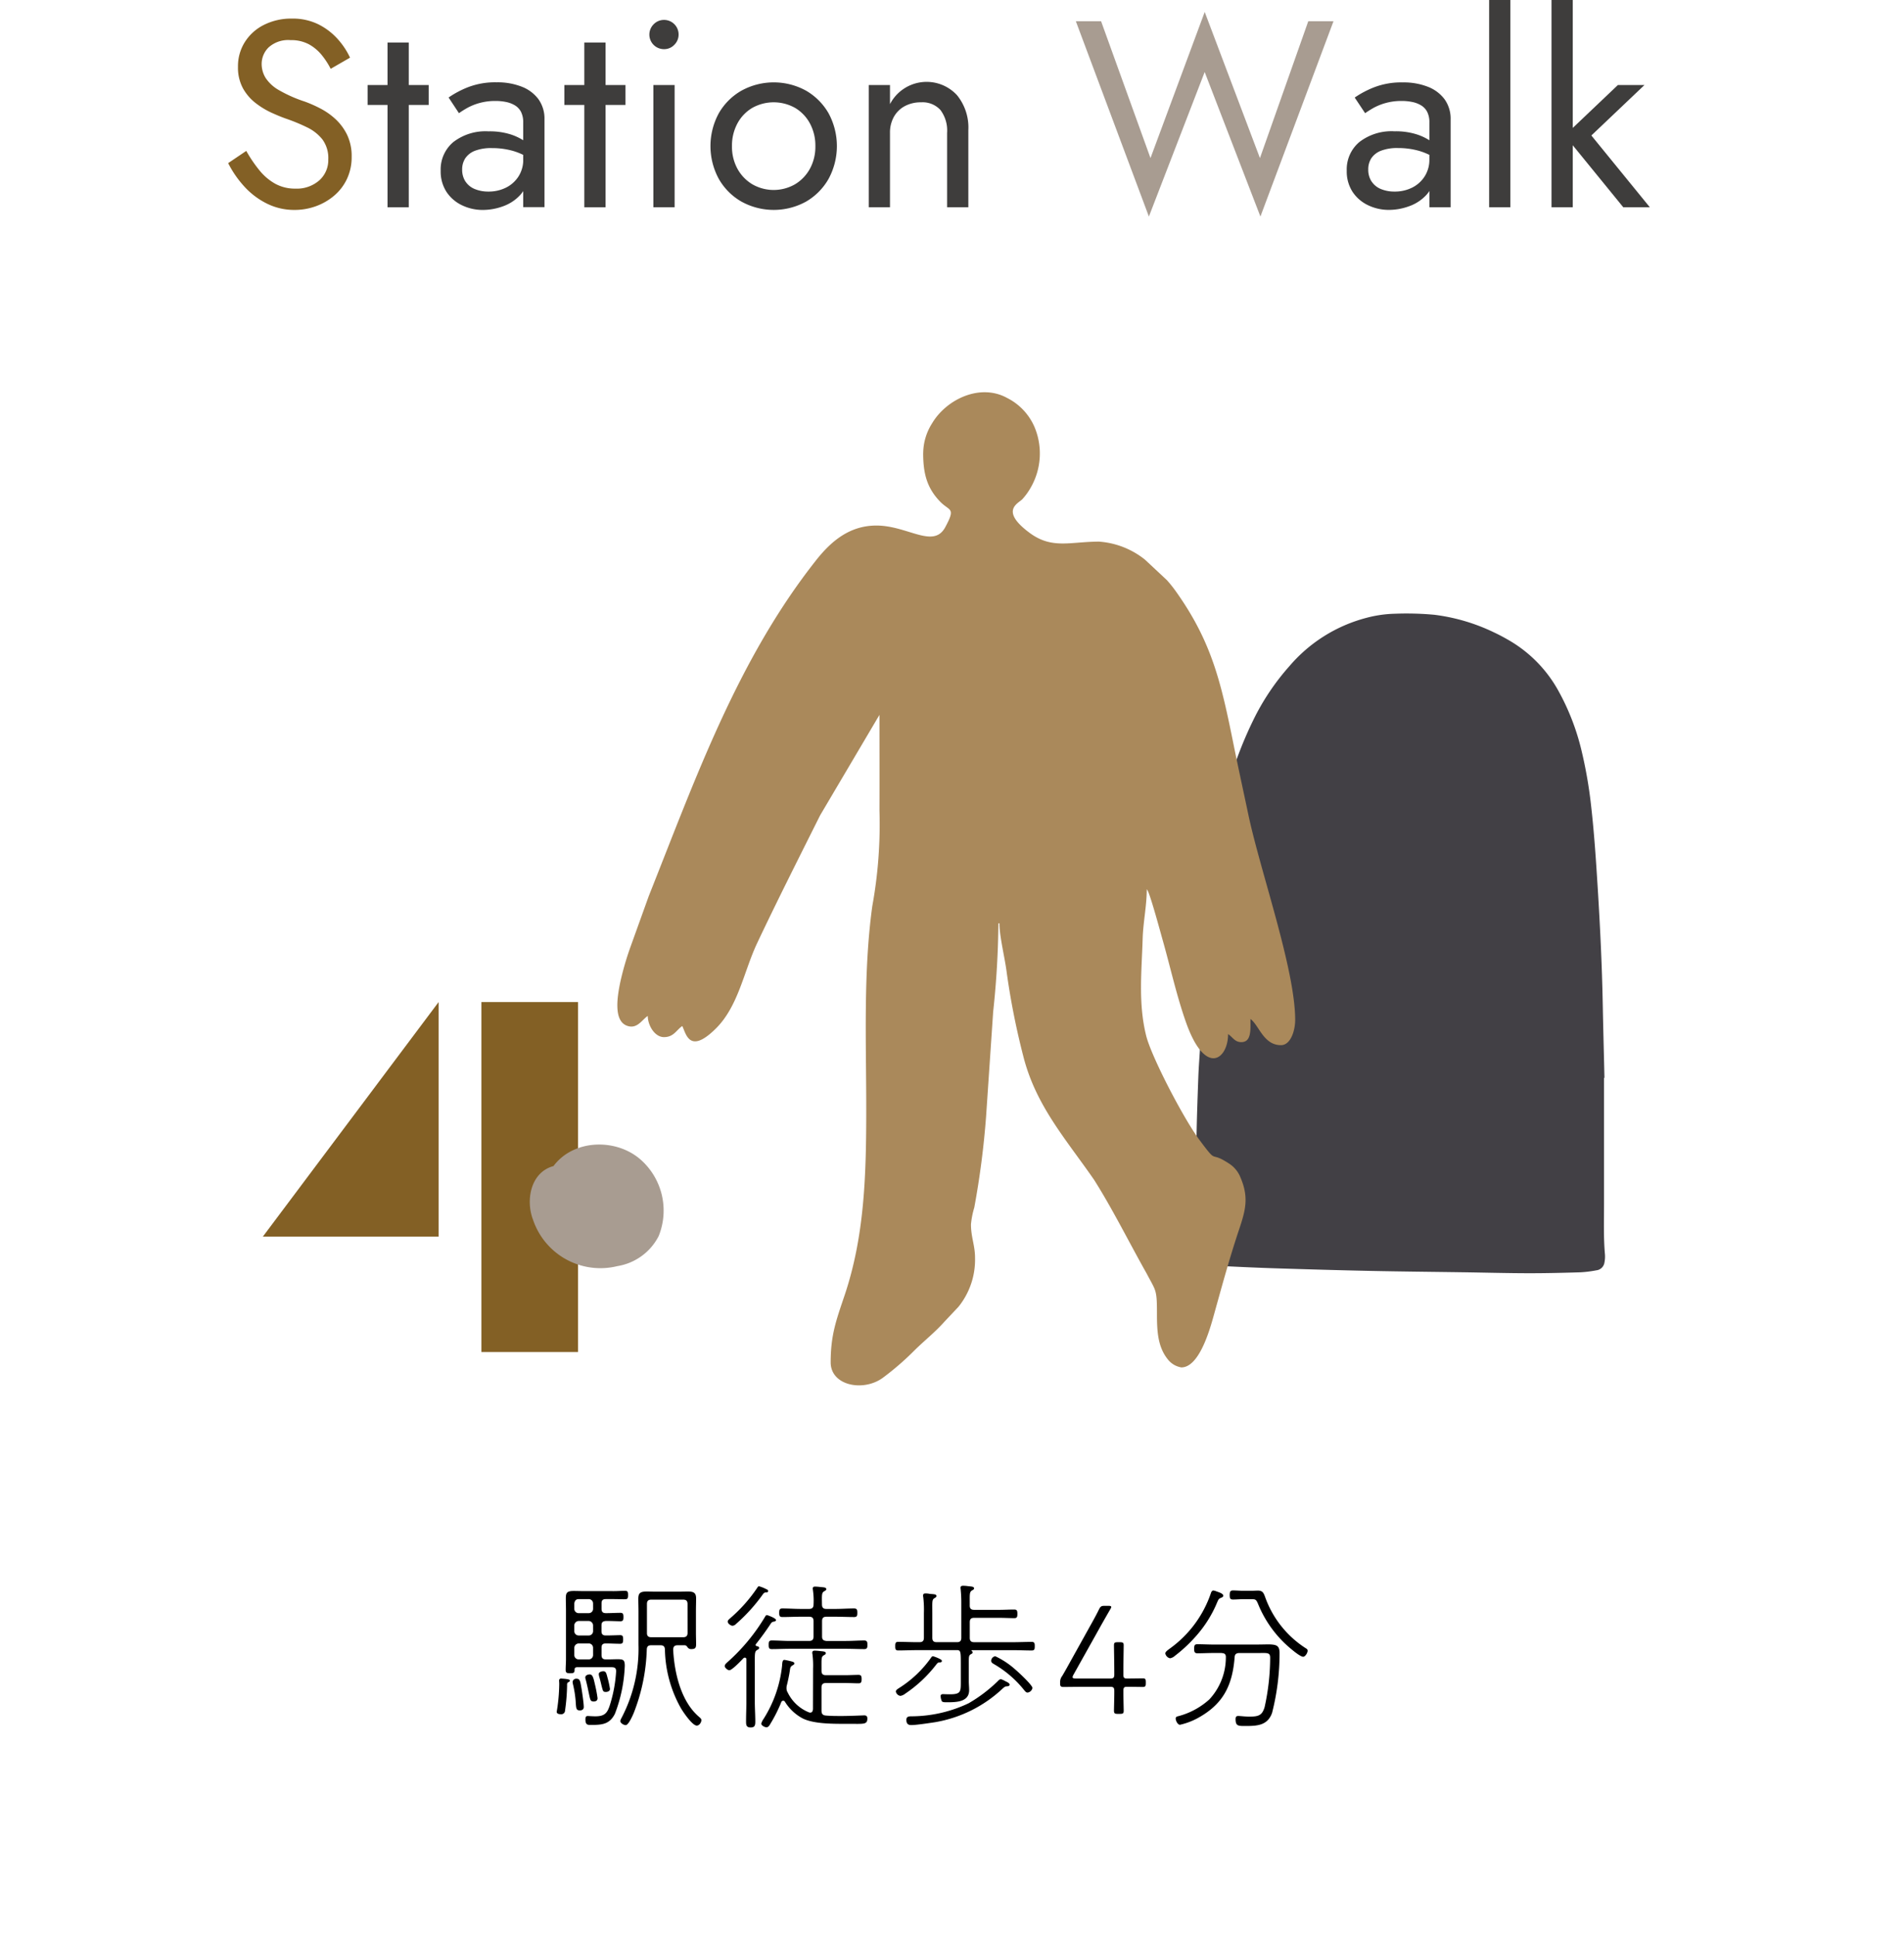 <svg xmlns="http://www.w3.org/2000/svg" width="242" height="246" viewBox="0 0 242 246">
  <g id="top_icon_ani01" transform="translate(-454 -229)">
    <rect id="長方形_2" data-name="長方形 2" width="242" height="246" transform="translate(454 229)" fill="#fff" opacity="0"/>
    <g id="top_icon_ani01-2" data-name="top_icon_ani01" transform="translate(483 229)">
      <path id="パス_1" data-name="パス 1" d="M174.874,136.944v16.027c0,2.144-.074,4.288.12,6.428a3.938,3.938,0,0,1-.068,1.011,1.169,1.169,0,0,1-1.038.986,14.843,14.843,0,0,1-2.024.251c-2.211.066-4.425.122-6.638.118-2.655-.005-5.312-.078-7.967-.118-3.984-.059-7.967-.094-11.95-.176-4.018-.083-8.034-.2-12.049-.327-2.28-.07-4.558-.176-6.837-.287-.712-.034-1.423-.126-2.133-.2a1.116,1.116,0,0,1-1.05-.96,11.692,11.692,0,0,1-.255-1.918,45.507,45.507,0,0,1,.014-4.9c.237-2.758.038-5.509.079-8.262.039-2.585.134-5.169.229-7.753.049-1.326.16-2.649.233-3.973.164-2.956.293-5.914.492-8.867q.309-4.581.732-9.155c.241-2.573.56-5.139.861-7.706a49.668,49.668,0,0,1,4.623-15.581,30.167,30.167,0,0,1,4.634-6.944,19.268,19.268,0,0,1,9.7-6.117,15.554,15.554,0,0,1,3.728-.547,38.567,38.567,0,0,1,5,.134,24.319,24.319,0,0,1,7.6,2.248c.677.315,1.336.675,1.982,1.052a16.77,16.77,0,0,1,6.233,6.454,29.915,29.915,0,0,1,2.864,7.4,56.77,56.77,0,0,1,1.255,7.232c.392,3.45.613,6.911.831,10.375.3,4.856.539,9.715.633,14.58.061,3.163.146,6.327.22,9.491h-.053" fill="#424045"/>
      <path id="パス_2" data-name="パス 2" d="M88.335,57.557c0,2.534.448,4.412,2.159,6.178,1.211,1.249,2.02.7.645,3.252-1.5,2.775-4.781-.217-8.746-.217-3.432,0-5.772,2.012-7.677,4.423C64.7,83.871,59.353,99.037,53.456,113.853l-2.309,6.415a36.694,36.694,0,0,0-1.322,4.575c-.3,1.494-.936,4.8.844,5.47,1.3.492,1.913-.741,2.658-1.235.027,1.238.9,2.688,2.067,2.688,1.249,0,1.581-.914,2.326-1.408.492,1.018.91,3.615,4.231.353,2.9-2.845,3.585-7.29,5.285-10.887,2.58-5.463,5.309-10.84,8.01-16.249l7.535-12.751c0,4.04.016,8.122,0,12.153a57.966,57.966,0,0,1-.912,12.148c-1.155,8.369-.768,17.319-.768,25.724,0,8.465-.215,16.19-2.761,23.75-1.054,3.125-1.761,5.011-1.761,8.492,0,2.954,4.141,3.778,6.629,1.959a35.2,35.2,0,0,0,4-3.462c1.263-1.251,2.636-2.323,3.812-3.646l1.808-1.92a9.545,9.545,0,0,0,2.1-6.237c0-1.546-.517-2.6-.517-4.222a10.683,10.683,0,0,1,.421-2.144,107.9,107.9,0,0,0,1.5-11.566l.9-13.307a112.4,112.4,0,0,0,.665-11.24h.129c0,1.673.71,4.434.943,6.359a94.751,94.751,0,0,0,2.08,10.479c1.585,6.316,5.4,10.536,9.017,15.762,2.366,3.738,4.484,8.022,6.691,11.925,1.147,2.2,1.292,1.935,1.292,4.989,0,2.293.085,4.351,1.456,5.979a2.737,2.737,0,0,0,1.645.93c2.246,0,3.584-4.675,4.106-6.552,1.012-3.629,2.047-7.443,3.241-10.993.83-2.467,1.235-4.072.185-6.548a3.734,3.734,0,0,0-1.511-1.831c-2.571-1.68-1.287.29-3.717-2.972-2-2.683-6.1-10.538-6.776-13.248-1.026-4.127-.569-8.16-.443-12.365.063-2.062.521-4.149.521-6.264l.178.335c.488,1.163,1.541,5.083,1.89,6.317.964,3.417,1.739,6.946,2.92,10.285,2.452,6.931,5.347,4.713,5.347,1.486.6.4.846,1.024,1.679,1.024,1.318,0,1.163-1.621,1.163-2.943,1.1.8,1.65,3.327,3.876,3.327,1.253,0,1.809-1.887,1.809-3.2,0-6.455-4.44-18.916-5.953-26.091-.617-2.925-1.262-5.86-1.874-8.892-1.578-7.818-2.731-12.971-7.286-19.4a16.606,16.606,0,0,0-1.193-1.5l-2.793-2.607a10.524,10.524,0,0,0-5.833-2.283c-3.65,0-5.967,1-8.823-1.115-3.9-2.892-1.35-3.768-.9-4.3a8.046,8.046,0,0,0,1.072-1.5,8.684,8.684,0,0,0,.535-7.444,7.406,7.406,0,0,0-3.562-3.893c-3.429-1.891-7.728.159-9.544,3.231a7.161,7.161,0,0,0-1.124,3.753" fill="#aa895b" fill-rule="evenodd"/>
      <path id="パス_3" data-name="パス 3" d="M4.408,157.113l22.339-29.8v29.8Zm27.78-29.8H44.465v44.459H32.188Z" fill="#836025"/>
      <path id="パス_4" data-name="パス 4" d="M38.747,154.964c-.962-2.5-.293-6.036,2.6-6.814,2.571-3.451,8.044-3.558,11.144-.763a8.637,8.637,0,0,1,2.226,9.659,7.173,7.173,0,0,1-5.237,3.812,9.037,9.037,0,0,1-10.733-5.894Z" fill="#a89c91"/>
      <path id="パス_5" data-name="パス 5" d="M4,21.671a6.9,6.9,0,0,0,2.008,1.688,5.2,5.2,0,0,0,2.532.607,4.333,4.333,0,0,0,3.038-1.046,3.45,3.45,0,0,0,1.147-2.667,3.989,3.989,0,0,0-.742-2.532,5.55,5.55,0,0,0-1.94-1.535,23.213,23.213,0,0,0-2.553-1.064q-.879-.3-1.959-.793A10.213,10.213,0,0,1,3.473,13.08a6.158,6.158,0,0,1-1.6-1.873,5.515,5.515,0,0,1-.625-2.735,5.728,5.728,0,0,1,.879-3.139,6.061,6.061,0,0,1,2.43-2.177A7.674,7.674,0,0,1,8.1,2.363a7.356,7.356,0,0,1,3.359.725,8.263,8.263,0,0,1,2.447,1.856,9.575,9.575,0,0,1,1.584,2.381l-2.46,1.418a9.888,9.888,0,0,0-1.115-1.722,5.585,5.585,0,0,0-1.637-1.384A4.732,4.732,0,0,0,7.934,5.1a3.706,3.706,0,0,0-2.8.929A2.948,2.948,0,0,0,4.256,8.1a3.394,3.394,0,0,0,.507,1.806,4.927,4.927,0,0,0,1.7,1.552A17.259,17.259,0,0,0,9.72,12.9a16.248,16.248,0,0,1,1.991.878,8.779,8.779,0,0,1,1.942,1.366,6.741,6.741,0,0,1,1.469,1.993,6.255,6.255,0,0,1,.573,2.784,6.458,6.458,0,0,1-.591,2.8,6.3,6.3,0,0,1-1.62,2.128,7.526,7.526,0,0,1-2.328,1.349,7.889,7.889,0,0,1-2.718.473,7.786,7.786,0,0,1-3.56-.827,9.707,9.707,0,0,1-2.869-2.194A13.1,13.1,0,0,1,0,20.725l2.3-1.552a17.494,17.494,0,0,0,1.7,2.5" fill="#836025"/>
      <path id="パス_6" data-name="パス 6" d="M25.487,13.334H17.723V10.8h7.764Zm-2.532,13h-2.7V5.4h2.7Z" fill="#3e3d3c"/>
      <path id="パス_7" data-name="パス 7" d="M30.16,23.056a2.566,2.566,0,0,0,1.181.961,4.417,4.417,0,0,0,1.739.322,4.888,4.888,0,0,0,2.245-.507A3.988,3.988,0,0,0,36.913,22.4a3.906,3.906,0,0,0,.591-2.142l.539,2.025a3.513,3.513,0,0,1-.9,2.464A5.426,5.426,0,0,1,34.96,26.2a7.521,7.521,0,0,1-2.582.473,6.053,6.053,0,0,1-2.65-.59,4.849,4.849,0,0,1-1.976-1.7,4.77,4.77,0,0,1-.741-2.7,4.531,4.531,0,0,1,1.6-3.628,6.679,6.679,0,0,1,4.472-1.367,8.8,8.8,0,0,1,2.818.388,6.968,6.968,0,0,1,1.806.878,4.809,4.809,0,0,1,.912.793v1.586a8.309,8.309,0,0,0-2.431-1.164,9.742,9.742,0,0,0-2.666-.354,5.737,5.737,0,0,0-2.144.337,2.608,2.608,0,0,0-1.232.945,2.56,2.56,0,0,0-.405,1.451,2.7,2.7,0,0,0,.422,1.52M28.018,12.388A12.033,12.033,0,0,1,30.432,11.1a9.575,9.575,0,0,1,3.695-.641,8.421,8.421,0,0,1,3.191.556,4.784,4.784,0,0,1,2.127,1.6,4.244,4.244,0,0,1,.759,2.564v11.14H37.5V15.562a2.9,2.9,0,0,0-.271-1.334,2.077,2.077,0,0,0-.759-.827,3.477,3.477,0,0,0-1.13-.439,6.561,6.561,0,0,0-1.35-.135,7.432,7.432,0,0,0-2.076.27,7.148,7.148,0,0,0-1.569.642,11.965,11.965,0,0,0-1.013.641Z" fill="#3e3d3c"/>
      <path id="パス_8" data-name="パス 8" d="M50.5,13.334H42.734V10.8H50.5Zm-2.532,13h-2.7V5.4h2.7Z" fill="#3e3d3c"/>
      <path id="パス_9" data-name="パス 9" d="M54.093,3.071a1.812,1.812,0,0,1,1.3-.54A1.845,1.845,0,0,1,57.25,4.388a1.812,1.812,0,0,1-.54,1.3,1.763,1.763,0,0,1-1.317.557,1.85,1.85,0,0,1-1.3-3.174Zm2.65,23.258h-2.7V10.8h2.7Z" fill="#3e3d3c"/>
      <path id="パス_10" data-name="パス 10" d="M62.365,14.382a7.755,7.755,0,0,1,2.886-2.87,8.531,8.531,0,0,1,8.185,0,7.812,7.812,0,0,1,2.87,2.87,8.741,8.741,0,0,1,0,8.354,7.775,7.775,0,0,1-2.87,2.886,8.52,8.52,0,0,1-8.185,0,7.72,7.72,0,0,1-2.886-2.886,8.731,8.731,0,0,1,0-8.354Zm2.362,7.055a5.216,5.216,0,0,0,1.891,1.974,5.452,5.452,0,0,0,5.434,0,5.224,5.224,0,0,0,1.89-1.974,5.824,5.824,0,0,0,.692-2.869,5.919,5.919,0,0,0-.692-2.886,5.074,5.074,0,0,0-1.89-1.976,5.565,5.565,0,0,0-5.434,0,5.067,5.067,0,0,0-1.891,1.976,5.919,5.919,0,0,0-.692,2.886A5.823,5.823,0,0,0,64.727,21.437Z" fill="#3e3d3c"/>
      <path id="パス_11" data-name="パス 11" d="M90.532,13.975A3.075,3.075,0,0,0,88.068,13a4.26,4.26,0,0,0-2.076.488,3.445,3.445,0,0,0-1.384,1.367,4.086,4.086,0,0,0-.49,2.025v9.452h-2.7V10.8h2.7v2.43A5.25,5.25,0,0,1,92.642,12.1a6.5,6.5,0,0,1,1.435,4.438v9.789h-2.7V16.878a4.338,4.338,0,0,0-.844-2.9" fill="#3e3d3c"/>
      <path id="パス_12" data-name="パス 12" d="M137.282,2.7h3.206L131.2,27.511,124.115,9.15l-7.09,18.362L107.742,2.7h3.208l6.278,17.384,6.891-18.565,7.021,18.566Z" fill="#a89c91"/>
      <path id="パス_13" data-name="パス 13" d="M145.332,23.056a2.563,2.563,0,0,0,1.181.961,4.418,4.418,0,0,0,1.739.322,4.888,4.888,0,0,0,2.245-.507,3.987,3.987,0,0,0,1.587-1.436,3.9,3.9,0,0,0,.591-2.142l.539,2.025a3.513,3.513,0,0,1-.9,2.464,5.427,5.427,0,0,1-2.193,1.451,7.524,7.524,0,0,1-2.582.473,6.054,6.054,0,0,1-2.65-.59,4.851,4.851,0,0,1-1.976-1.7,4.764,4.764,0,0,1-.741-2.7,4.53,4.53,0,0,1,1.6-3.628,6.678,6.678,0,0,1,4.472-1.367,8.8,8.8,0,0,1,2.818.388,6.965,6.965,0,0,1,1.806.878,4.8,4.8,0,0,1,.912.793v1.586a8.313,8.313,0,0,0-2.431-1.164,9.737,9.737,0,0,0-2.666-.354,5.735,5.735,0,0,0-2.144.337,2.606,2.606,0,0,0-1.232.945,2.56,2.56,0,0,0-.4,1.451,2.7,2.7,0,0,0,.422,1.52m-2.144-10.667a12.014,12.014,0,0,1,2.414-1.283,9.57,9.57,0,0,1,3.7-.641,8.417,8.417,0,0,1,3.191.556,4.782,4.782,0,0,1,2.127,1.6,4.241,4.241,0,0,1,.759,2.564v11.14h-2.7V15.562a2.9,2.9,0,0,0-.271-1.334,2.076,2.076,0,0,0-.759-.827,3.482,3.482,0,0,0-1.13-.439,6.564,6.564,0,0,0-1.35-.135,7.427,7.427,0,0,0-2.076.27,7.145,7.145,0,0,0-1.569.642q-.522.3-1.013.641Z" fill="#3e3d3c"/>
      <path id="パス_14" data-name="パス 14" d="M162.971,0h-2.7V26.33h2.7Z" fill="#3e3d3c"/>
      <path id="パス_15" data-name="パス 15" d="M170.9,26.33h-2.7V0h2.7ZM180.014,10.8l-6.751,6.414,7.427,9.113h-3.376l-7.427-9.113,6.751-6.414Z" fill="#3e3d3c"/>
      <path id="パス_16" data-name="パス 16" d="M43.2,213.741a.34.34,0,0,0-.105.146.335.335,0,0,0-.016.178,25.218,25.218,0,0,1-.262,3.26.472.472,0,0,1-.33.448.465.465,0,0,1-.2.018c-.2,0-.529-.04-.529-.3,0-.061.081-.445.122-.81a22.417,22.417,0,0,0,.2-2.754c0-.121-.02-.365-.02-.445a.24.24,0,0,1,.244-.223c.081,0,.262.021.344.021.3.04.789.06.789.242,0,.122-.163.182-.244.223m4.8-7.8c-.384.04-.544.161-.544.566v.729c0,.385.16.547.544.547h.063c.646,0,1.438-.04,1.761-.04.365,0,.384.2.384.547,0,.365-.04.547-.384.547-.586,0-1.173-.04-1.761-.04H48c-.384,0-.544.141-.544.546v.912c0,.4.16.566.544.566h.326c.383,0,.768-.02,1.153-.02.71,0,.932.061.932.83a18.856,18.856,0,0,1-1.254,6.1c-.669,1.336-1.642,1.417-3,1.417-.425,0-.749.04-.749-.708,0-.243.04-.426.3-.426.1,0,.526.04.973.04,1.275,0,1.559-.505,1.9-1.64a17.658,17.658,0,0,0,.729-4.07c0-.568-.323-.527-.85-.527h-4.13c-.2.021-.3.081-.3.3,0,.4-.1.466-.565.466-.427,0-.568-.061-.568-.425,0-.445.039-.912.039-1.357v-6.2c0-.507-.02-1.013-.02-1.518,0-.708.121-.952,1.012-.952.445,0,.891.019,1.337.019H49.05c.465,0,.912-.04,1.378-.04.363,0,.4.142.4.547,0,.526-.121.526-.565.526-.406,0-.811-.02-1.216-.02H48c-.384,0-.544.142-.544.547v.668c0,.4.16.567.544.567h.1c.568,0,1.155-.04,1.742-.04.344,0,.4.142.4.547,0,.344-.04.526-.4.526-.3,0-1.113-.04-1.742-.04Zm-3.076,8.606c.081.527.281,1.843.281,2.329,0,.284-.2.426-.486.426-.486,0-.486-.223-.546-1.194a13.838,13.838,0,0,0-.344-2.147,1.631,1.631,0,0,1-.042-.283.459.459,0,0,1,.507-.4c.447,0,.468.344.629,1.275m1.464-10.838a.55.55,0,0,0-.041-.21.551.551,0,0,0-.3-.3.559.559,0,0,0-.21-.041H44.559c-.344,0-.507.182-.565.547v.668a.551.551,0,0,0,.16.405.556.556,0,0,0,.186.123.547.547,0,0,0,.219.039h1.275a.561.561,0,0,0,.214-.043.551.551,0,0,0,.18-.124.548.548,0,0,0,.154-.4Zm0,2.793a.577.577,0,0,0-.548-.566H44.559a.577.577,0,0,0-.565.566v.71a.551.551,0,0,0,.565.566h1.275a.522.522,0,0,0,.21-.041.536.536,0,0,0,.178-.118.548.548,0,0,0,.16-.388Zm0,2.835a.546.546,0,0,0-.548-.546H44.559a.573.573,0,0,0-.565.546v.912a.55.55,0,0,0,.346.527.545.545,0,0,0,.219.039h1.275a.56.56,0,0,0,.214-.043.55.55,0,0,0,.334-.523Zm.061,6.824c-.344,0-.405-.142-.527-.708-.141-.649-.263-1.3-.466-2.065a1.352,1.352,0,0,1-.06-.263c0-.284.323-.4.567-.4.385,0,.487.507.65,1.215a16.9,16.9,0,0,1,.344,1.8c0,.323-.224.425-.507.425m1.539-1.215c-.306,0-.344-.1-.487-.647-.082-.3-.163-.729-.345-1.337a1.591,1.591,0,0,1-.04-.3c0-.242.366-.344.567-.344.324,0,.387.223.527.77a11.575,11.575,0,0,1,.324,1.478c0,.284-.3.384-.546.384m3.521,2.775c-.121.283-.628,1.438-.972,1.438-.244,0-.688-.244-.688-.527a1.062,1.062,0,0,1,.121-.324,18.9,18.9,0,0,0,2.187-9.4v-4.212c0-.507-.02-1.033-.02-1.56,0-.708.181-.952,1.094-.952.344,0,.707.021,1.051.021h3.035c.365,0,.708-.021,1.074-.021.728,0,1.091.122,1.091.871,0,.547-.02,1.094-.02,1.641v2.713c0,.486.02.973.02,1.478,0,.426-.1.608-.565.608a.536.536,0,0,1-.487-.182c-.121-.163-.182-.284-.385-.3h-.91c-.385,0-.547.142-.566.547.142,2.9.972,6.561,3.26,8.525.2.182.324.263.324.445,0,.284-.264.689-.587.689-.568,0-1.762-1.762-2.046-2.267a15.766,15.766,0,0,1-2-7.392c-.022-.4-.184-.547-.569-.547H53.772c-.385,0-.546.142-.566.547a23.954,23.954,0,0,1-1.7,8.161m6.88-13.94c0-.4-.163-.566-.569-.566H53.792c-.4,0-.565.161-.565.566v3.665c0,.386.16.547.565.547h4.029c.385,0,.569-.161.569-.547Z"/>
      <path id="パス_17" data-name="パス 17" d="M67.485,209.368c0,.142-.122.182-.284.284-.3.2-.263.507-.263,1.985v4.575c0,.831.061,1.662.061,2.491,0,.466-.04.77-.587.77-.587,0-.587-.345-.587-.831,0-.81.04-1.619.04-2.43v-5.365c0-.121-.04-.242-.2-.242a.3.3,0,0,0-.182.081c-.284.3-1.438,1.518-1.783,1.518-.223,0-.587-.324-.587-.526s.2-.365.4-.547a24.435,24.435,0,0,0,4.718-5.711c.061-.1.122-.223.244-.223.06,0,1.154.384,1.154.628,0,.142-.161.182-.263.2-.244.042-.3.1-.486.385-.507.77-1.215,1.741-1.8,2.47a.222.222,0,0,0-.04.121c0,.081.081.122.142.142.142.021.3.061.3.223m.912-7.047c-.2,0-.284.021-.466.284a21.656,21.656,0,0,1-3.361,3.705.7.7,0,0,1-.466.244c-.2,0-.607-.263-.607-.527,0-.181.2-.323.4-.5a19.417,19.417,0,0,0,3.361-3.807c.04-.082.121-.182.223-.182a4.745,4.745,0,0,1,.912.365c.121.04.242.121.242.242,0,.142-.141.182-.242.182m5.953,9.659a11.087,11.087,0,0,0-.081-1.822.551.551,0,0,1-.021-.184c0-.223.142-.263.324-.263a5.64,5.64,0,0,1,.566.04c.445.061.831.04.831.284,0,.142-.121.182-.284.284-.3.182-.263.445-.263,1.66v.283c0,.406.161.568.566.568h2.37c.607,0,1.315-.04,1.761-.04.344,0,.4.161.4.547,0,.363-.061.526-.4.526-.445,0-1.133-.04-1.761-.04h-2.37c-.4,0-.566.182-.566.566v2.937c0,.384.121.587.526.628.689.06,1.357.06,2.046.06,1.012,0,2.793-.081,2.855-.081.263,0,.4.121.4.386,0,.809-.445.688-2.39.688-1.68,0-4.394.061-5.872-.708a5.9,5.9,0,0,1-2.207-2.086.247.247,0,0,0-.242-.141.269.269,0,0,0-.223.161,18.329,18.329,0,0,1-1.417,2.814c-.1.182-.244.4-.466.4s-.669-.223-.669-.465a2.154,2.154,0,0,1,.3-.608,15.65,15.65,0,0,0,2.349-6.763c.02-.365.04-.729.3-.729q.5.087.992.223c.121.04.263.081.263.244,0,.121-.142.182-.244.244-.263.141-.283.344-.324.647-.081.566-.242,1.317-.384,1.883a1.185,1.185,0,0,0-.04.384.909.909,0,0,0,.142.507,5.133,5.133,0,0,0,2.693,2.532.638.638,0,0,0,.161.04c.284,0,.345-.223.365-.445Zm-.507-3.5c.4,0,.568-.182.568-.568v-1.943c0-.4-.163-.568-.568-.568h-1.05c-.77,0-1.559.04-2.349.04-.365,0-.4-.2-.4-.526,0-.365.04-.566.4-.566.79,0,1.58.061,2.349.061h1.05c.4,0,.568-.182.568-.568a9.293,9.293,0,0,0-.081-1.822c0-.061-.021-.121-.021-.182,0-.223.121-.263.3-.263a5.356,5.356,0,0,1,.566.04c.447.061.852.02.852.284,0,.141-.122.181-.284.283-.3.182-.284.445-.263,1.66,0,.385.161.568.547.568h1.194c.77,0,1.559-.061,2.328-.061.384,0,.425.182.425.547,0,.344-.02.546-.4.546-.768,0-1.559-.04-2.348-.04H76.031c-.385,0-.547.163-.547.568v1.943c0,.386.161.527.547.568h2.49c.789,0,1.559-.061,2.329-.061.384,0,.4.243.4.547,0,.324-.021.547-.4.547-.77,0-1.539-.04-2.329-.04H71.413c-.77,0-1.538.04-2.328.04-.365,0-.384-.2-.384-.547s.02-.547.384-.547c.79,0,1.559.061,2.328.061Z"/>
      <path id="パス_18" data-name="パス 18" d="M87.516,209.651c-.77,0-1.559.04-2.349.04-.365,0-.384-.2-.384-.547s.02-.546.384-.546c.791,0,1.58.04,2.349.04h.344c.4,0,.568-.163.568-.568v-3.117a13.813,13.813,0,0,0-.081-2.045.678.678,0,0,1-.021-.2c0-.2.121-.263.3-.263a2.514,2.514,0,0,1,.567.06c.447.04.831.021.831.264,0,.142-.1.182-.284.3-.3.182-.242.526-.242,1.883v3.118c0,.4.161.568.547.568h2.592c.384,0,.546-.163.546-.568V203.7a17.324,17.324,0,0,0-.081-1.782c0-.061-.02-.122-.02-.182,0-.223.161-.263.324-.263a4.66,4.66,0,0,1,.566.04c.445.06.831.04.831.283,0,.142-.1.182-.284.284-.3.2-.263.486-.263,1.62v.283c0,.385.161.547.566.547H97.98c.649,0,1.276-.04,1.924-.04.366,0,.406.182.406.547,0,.386-.04.547-.406.547-.567,0-1.275-.04-1.924-.04H94.825c-.405,0-.566.161-.566.566v1.964c0,.4.161.568.566.568h4.96c.79,0,1.559-.04,2.349-.04.365,0,.384.2.384.546s-.02.547-.384.547c-.79,0-1.559-.04-2.349-.04H94.562c-.04,0-.082,0-.082.061a.068.068,0,0,0,.019.042.066.066,0,0,0,.042.019.242.242,0,0,1,.081.161c0,.121-.1.161-.242.242-.263.163-.244.345-.244,1.3V213.6c0,.385.042.749.042,1.134,0,1.518-1.662,1.538-2.795,1.538-.182,0-.547.021-.669-.121a1.8,1.8,0,0,1-.161-.647c0-.2.122-.263.3-.263s.507.02.852.02c1.377,0,1.417-.3,1.417-1.5v-2.292c0-1.538,0-1.822-.466-1.822Zm2.855,1.559c-.161,0-.284.163-.365.263a16.744,16.744,0,0,1-3.949,3.706,1.4,1.4,0,0,1-.607.284.692.692,0,0,1-.587-.547c0-.223.263-.344.466-.486a14.293,14.293,0,0,0,3.928-3.706c.081-.121.182-.3.324-.3a4.736,4.736,0,0,1,.91.365c.1.06.223.121.223.242,0,.182-.242.182-.344.182M99,214.251c-.263,0-.3.06-.547.263a16.565,16.565,0,0,1-8.606,4.292c-.668.1-2.39.365-3.017.365-.445,0-.628-.2-.628-.668,0-.445.345-.445.71-.445a17.1,17.1,0,0,0,7.208-1.66,18.787,18.787,0,0,0,3.665-2.774c.1-.1.263-.284.426-.284a2.111,2.111,0,0,1,.546.244c.163.081.568.242.568.445,0,.182-.2.2-.324.223m2.592.789c-.2,0-.344-.223-.465-.365a13.636,13.636,0,0,0-3.848-3.281c-.161-.1-.3-.182-.3-.4a.6.6,0,0,1,.526-.566,10.354,10.354,0,0,1,2.512,1.66c.363.3,2.206,2,2.206,2.369a.734.734,0,0,1-.628.587"/>
      <path id="パス_19" data-name="パス 19" d="M113.783,214.856c0,.992.04,2.167.04,2.491,0,.344-.1.4-.486.4h-.263c-.384,0-.486-.06-.486-.4,0-.324.04-1.5.04-2.491,0-.445-.1-.547-.547-.547h-3.3c-.912,0-2.288.021-2.612.021s-.425-.1-.425-.386v-.182a1.238,1.238,0,0,1,.262-.83c.447-.749.852-1.5,1.257-2.228l2.106-3.786c.465-.831.91-1.62,1.315-2.45.2-.385.3-.447.729-.447h.466c.242,0,.363.042.363.142a.685.685,0,0,1-.121.284c-.547.952-1.093,1.9-1.62,2.855l-3.037,5.427a1.041,1.041,0,0,0-.142.345c0,.141.142.182.445.182H112.1c.426,0,.527-.1.527-.527,0-1.6-.04-3.3-.04-3.684,0-.345.1-.4.486-.4h.263c.385,0,.486.06.486.4,0,.384-.04,2.085-.04,3.684,0,.426.081.527.466.527.647,0,1.843-.021,1.985-.021.344,0,.4.1.4.486v.122c0,.384-.06.486-.4.486-.142,0-1.337-.021-1.985-.021-.385,0-.466.1-.466.547"/>
      <path id="パス_20" data-name="パス 20" d="M126.177,203.009c-.284.122-.3.182-.465.547a15.2,15.2,0,0,1-2.754,4.374,18.493,18.493,0,0,1-2.612,2.43,1.25,1.25,0,0,1-.628.324.77.77,0,0,1-.394-.212.789.789,0,0,1-.213-.4c0-.223.344-.445.526-.587a14.338,14.338,0,0,0,5.265-7.066c.04-.142.142-.345.324-.345a2.084,2.084,0,0,1,.465.142c.324.1.791.284.791.507,0,.161-.182.242-.3.283m.082,7.006h-1.033c-.668,0-1.357.04-2.025.04-.4,0-.426-.223-.426-.566,0-.425.04-.587.426-.587.668,0,1.357.04,2.025.04h5.345c.71,0,1.276-.02,1.7-.02,1.013.02,1.357.182,1.357,1.113a30.574,30.574,0,0,1-.952,7.594c-.566,1.578-1.862,1.66-3.32,1.66-.952,0-1.317.04-1.317-.871,0-.284.081-.4.344-.4.244,0,.871.081,1.378.081,1.154,0,1.64-.121,1.964-1.194a29.319,29.319,0,0,0,.708-6.277c0-.71-.365-.608-1.58-.608H128.53c-.384,0-.587.142-.607.527-.284,3.665-1.5,6.034-4.8,7.8a8.829,8.829,0,0,1-2.147.789c-.3,0-.546-.526-.546-.789,0-.223.161-.263.323-.3a9.473,9.473,0,0,0,3.949-2.127,7.843,7.843,0,0,0,2.106-5.346c.021-.384-.161-.547-.546-.547m2.672-6.844c-.384,0-.789.04-1.194.04-.345,0-.445-.1-.445-.566,0-.487.121-.587.445-.587.405,0,.81.04,1.194.04h1.154c.263,0,.547-.021.81-.021.608,0,.729.345.912.85a12.838,12.838,0,0,0,5.164,6.48c.142.081.223.142.223.324,0,.242-.284.749-.566.749-.324,0-1.175-.689-1.438-.912a14.441,14.441,0,0,1-4.273-5.75c-.263-.629-.324-.649-.912-.649Z"/>
    </g>
  </g>
</svg>
